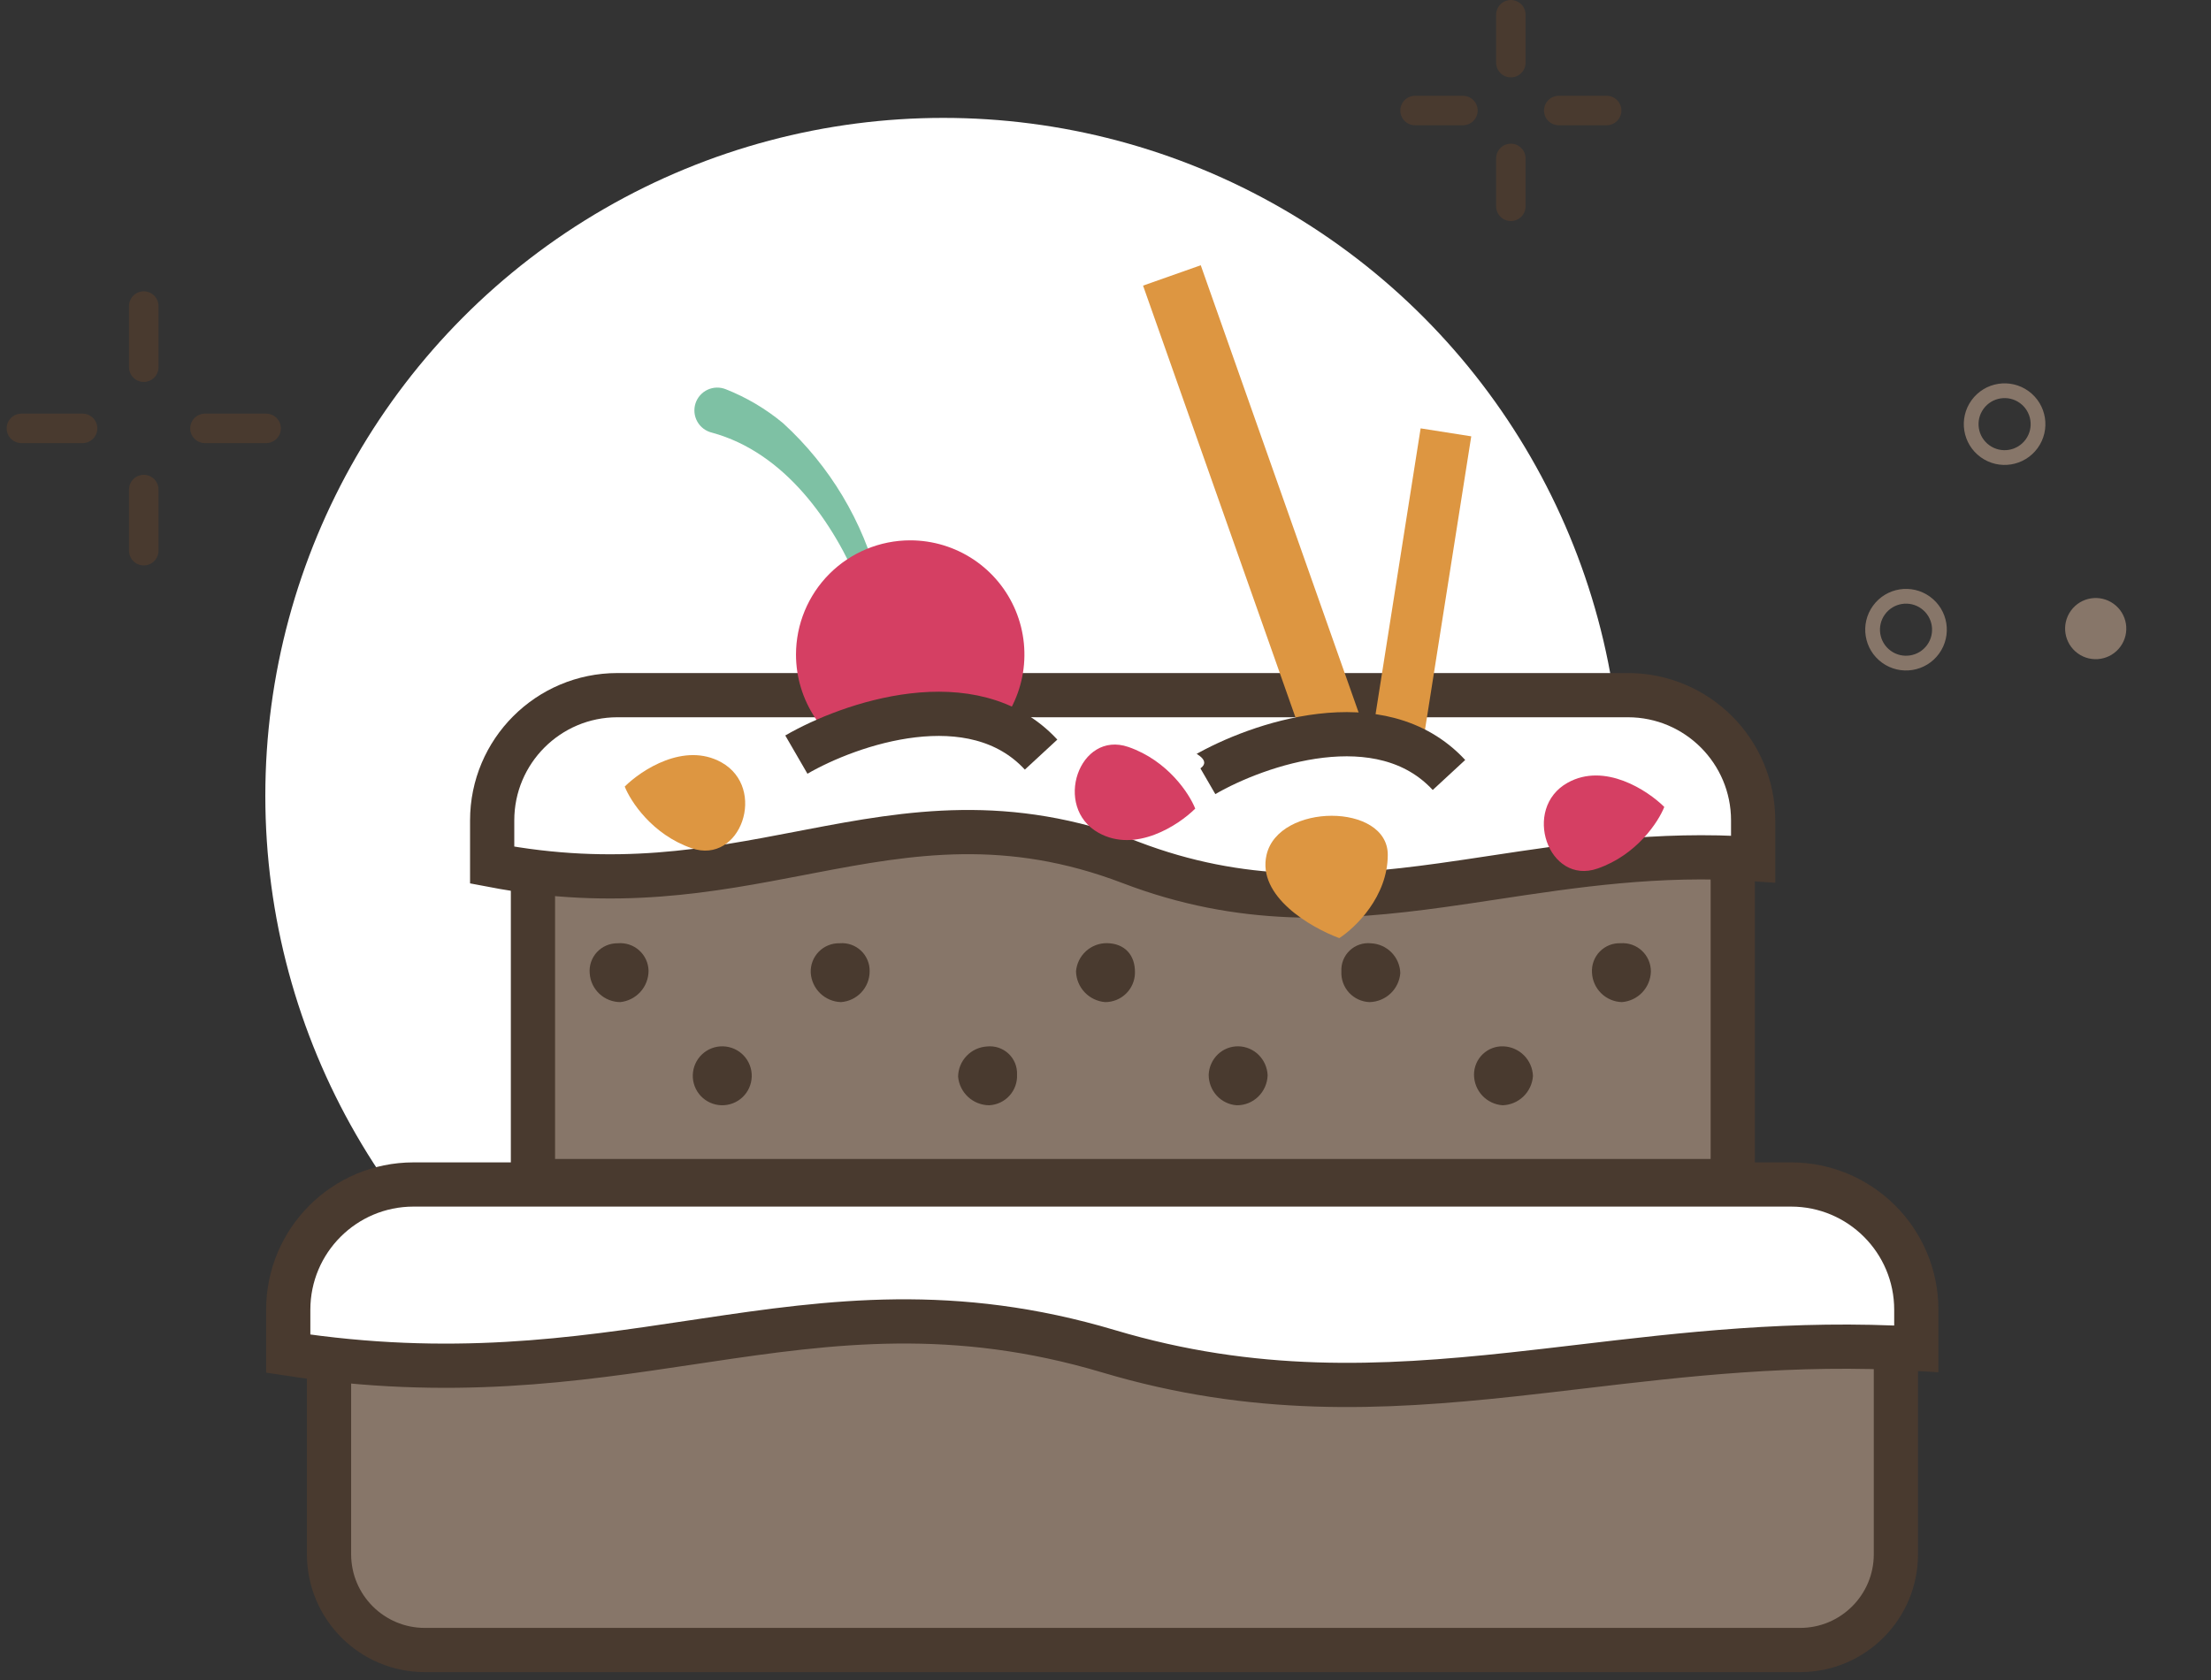 <svg width="150" height="114" viewBox="0 0 150 114" fill="none" xmlns="http://www.w3.org/2000/svg">
<rect x="0" y="0" width="150" height="114" fill="#333333" stroke="none"/>
<circle cx="64" cy="54" r="46" fill="white"/>
<path d="M30.822 83.144H120.123C124.818 83.144 128.623 86.949 128.623 91.644V105.465C128.623 109.055 125.713 111.965 122.123 111.965H28.822C25.232 111.965 22.322 109.055 22.322 105.465V91.644C22.322 86.949 26.127 83.144 30.822 83.144Z" fill="#877669" stroke="#493A2F" stroke-width="3"/>
<path d="M44.657 51.321H109.054C113.749 51.321 117.554 55.127 117.554 59.821V80.143H36.157V59.821C36.157 55.127 39.963 51.321 44.657 51.321Z" fill="#877669" stroke="#493A2F" stroke-width="3"/>
<path d="M28.055 80.376H121.507C126.201 80.376 130.007 84.182 130.007 88.876V91.523C121.681 91.029 114.249 91.907 107.186 92.742C105.641 92.924 104.114 93.105 102.599 93.268C93.678 94.231 85.061 94.633 75.21 91.694C64.728 88.568 56.425 89.669 47.836 90.954C47.544 90.997 47.251 91.041 46.957 91.085C38.956 92.287 30.587 93.543 19.555 91.855V88.876C19.555 84.182 23.36 80.376 28.055 80.376Z" fill="white" stroke="#493A2F" stroke-width="3"/>
<path d="M41.89 47.171H110.438C115.133 47.171 118.938 50.977 118.938 55.671V58.293C112.515 57.854 106.759 58.726 101.349 59.546C100.149 59.728 98.966 59.907 97.796 60.069C90.867 61.027 84.259 61.414 76.7 58.525C68.363 55.34 61.741 56.472 55.025 57.759C54.801 57.802 54.577 57.845 54.353 57.888C48.161 59.078 41.781 60.306 33.39 58.703V55.671C33.39 50.977 37.196 47.171 41.89 47.171Z" fill="white" stroke="#493A2F" stroke-width="3"/>
<rect x="77.548" y="19.381" width="4.151" height="33.206" transform="rotate(-19.437 77.548 19.381)" fill="#DD9641"/>
<rect x="96.379" y="29.067" width="3.477" height="23.199" transform="rotate(8.958 96.379 29.067)" fill="#DD9641"/>
<path d="M105.911 52.266C94.842 47.839 80.546 50.421 74.781 52.266L85.849 57.8C97.148 57.8 116.979 56.693 105.911 52.266Z" fill="white"/>
<path d="M81.699 52.588C85.302 50.5 93.668 47.577 98.302 52.588" stroke="#493A2F" stroke-width="3"/>
<path fill-rule="evenodd" clip-rule="evenodd" d="M59.609 39.548C58.553 35.385 56.302 31.622 53.133 28.722C51.969 27.752 50.657 26.973 49.247 26.416C49.05 26.335 48.837 26.296 48.623 26.301C48.41 26.306 48.199 26.355 48.005 26.445C47.811 26.535 47.638 26.665 47.497 26.825C47.355 26.985 47.248 27.173 47.183 27.377C47.118 27.581 47.096 27.796 47.117 28.008C47.139 28.221 47.205 28.427 47.31 28.613C47.415 28.799 47.558 28.962 47.729 29.09C47.9 29.218 48.096 29.31 48.304 29.359C53.223 30.699 56.54 35.393 58.389 39.915C58.438 40.077 58.548 40.213 58.697 40.293C58.846 40.373 59.021 40.391 59.182 40.342C59.344 40.293 59.48 40.182 59.56 40.033C59.64 39.885 59.658 39.71 59.609 39.548Z" fill="#7EC1A4"/>
<path fill-rule="evenodd" clip-rule="evenodd" d="M54.002 44.414C54.002 45.947 54.456 47.445 55.307 48.72C56.159 49.994 57.369 50.987 58.785 51.574C60.201 52.16 61.759 52.313 63.262 52.014C64.766 51.715 66.146 50.977 67.23 49.894C68.314 48.81 69.052 47.429 69.351 45.926C69.65 44.423 69.496 42.865 68.91 41.449C68.323 40.033 67.33 38.823 66.056 37.971C64.781 37.12 63.283 36.666 61.751 36.666C59.696 36.667 57.726 37.485 56.273 38.937C54.821 40.39 54.004 42.36 54.002 44.414Z" fill="#D53F63"/>
<path d="M78.427 50.133C67.292 47.062 52.909 48.854 47.109 50.133L58.245 53.972C69.612 53.972 89.563 53.204 78.427 50.133Z" fill="white"/>
<path d="M54.027 51.205C57.631 49.117 65.997 46.193 70.63 51.205" stroke="#493A2F" stroke-width="3"/>
<path d="M48.935 51.727C46.426 50.336 43.522 52.245 42.383 53.373C42.781 54.381 44.245 56.629 46.916 57.555C50.253 58.711 52.071 53.466 48.935 51.727Z" fill="#DD9641"/>
<path d="M106.358 53.111C108.867 51.719 111.771 53.628 112.91 54.757C112.512 55.765 111.048 58.013 108.377 58.938C105.04 60.095 103.222 54.85 106.358 53.111Z" fill="#D53F63"/>
<path d="M74.536 56.516C77.045 57.908 79.95 55.999 81.088 54.87C80.69 53.862 79.226 51.614 76.555 50.688C73.218 49.532 71.4 54.777 74.536 56.516Z" fill="#D53F63"/>
<path d="M85.927 58.005C85.269 60.831 88.942 62.951 90.861 63.657C91.957 62.951 94.15 60.831 94.15 58.005C94.15 54.473 86.749 54.473 85.927 58.005Z" fill="#DD9641"/>
<path d="M9.753 20.767L9.753 24.918" stroke="#493A2F" stroke-width="2" stroke-linecap="round"/>
<path d="M18.055 29.068L13.904 29.068" stroke="#493A2F" stroke-width="2" stroke-linecap="round"/>
<path d="M9.753 33.219L9.753 37.369" stroke="#493A2F" stroke-width="2" stroke-linecap="round"/>
<path d="M5.603 29.068L1.452 29.068" stroke="#493A2F" stroke-width="2" stroke-linecap="round"/>
<path d="M102.5 1L102.5 4.25" stroke="#493A2F" stroke-width="2" stroke-linecap="round"/>
<path d="M109 7.5L105.75 7.5" stroke="#493A2F" stroke-width="2" stroke-linecap="round"/>
<path d="M102.5 10.75L102.5 14" stroke="#493A2F" stroke-width="2" stroke-linecap="round"/>
<path d="M99.25 7.5L96 7.5" stroke="#493A2F" stroke-width="2" stroke-linecap="round"/>
<circle cx="2.075" cy="2.075" r="2.075" transform="matrix(-0.81 -0.587 -0.587 0.81 145.077 42.192)" fill="#877669"/>
<circle cx="2.767" cy="2.767" r="2.267" transform="matrix(-0.81 -0.587 -0.587 0.81 133.175 42.112)" stroke="#877669"/>
<circle cx="2.767" cy="2.767" r="2.267" transform="matrix(-0.81 -0.587 -0.587 0.81 139.863 28.164)" stroke="#877669"/>
<path d="M84.017 71C84.531 71.01 85.022 71.218 85.391 71.583C85.759 71.948 85.977 72.443 86 72.966C85.981 73.517 85.751 74.039 85.358 74.419C84.966 74.8 84.442 75.008 83.9 75C83.383 74.965 82.899 74.73 82.546 74.345C82.193 73.959 81.998 73.451 82 72.924C82.023 72.398 82.248 71.904 82.624 71.544C83.001 71.185 83.501 70.99 84.017 71Z" fill="#493A2F"/>
<path d="M44 65.876C43.998 66.403 43.802 66.912 43.448 67.304C43.094 67.696 42.608 67.944 42.083 68C41.555 67.997 41.048 67.795 40.663 67.435C40.278 67.074 40.044 66.582 40.008 66.056C39.983 65.794 40.014 65.53 40.099 65.281C40.183 65.032 40.319 64.803 40.498 64.61C40.676 64.417 40.894 64.264 41.136 64.16C41.378 64.056 41.639 64.005 41.903 64.008C42.165 63.984 42.43 64.013 42.681 64.095C42.932 64.177 43.163 64.31 43.359 64.486C43.556 64.661 43.715 64.875 43.825 65.114C43.935 65.353 43.995 65.613 44 65.876Z" fill="#493A2F"/>
<path d="M55.002 66.005C54.99 65.742 55.033 65.48 55.127 65.234C55.222 64.988 55.366 64.765 55.55 64.577C55.735 64.389 55.956 64.242 56.201 64.144C56.445 64.046 56.707 63.999 56.97 64.007C57.232 63.984 57.496 64.018 57.745 64.105C57.993 64.192 58.221 64.33 58.413 64.51C58.604 64.691 58.755 64.91 58.856 65.153C58.958 65.396 59.006 65.658 58.999 65.921C58.997 66.449 58.795 66.956 58.434 67.342C58.074 67.727 57.581 67.962 57.054 68C56.525 67.984 56.021 67.77 55.641 67.401C55.261 67.032 55.033 66.534 55.002 66.005Z" fill="#493A2F"/>
<path d="M112 65.92C111.988 66.45 111.78 66.956 111.416 67.341C111.052 67.725 110.558 67.96 110.031 68C109.504 67.984 109.003 67.77 108.627 67.4C108.251 67.03 108.029 66.532 108.004 66.004C107.987 65.742 108.025 65.478 108.116 65.231C108.207 64.984 108.349 64.758 108.532 64.57C108.716 64.381 108.937 64.234 109.181 64.136C109.426 64.039 109.688 63.994 109.95 64.005C110.213 63.986 110.476 64.022 110.724 64.109C110.973 64.197 111.2 64.335 111.392 64.515C111.585 64.695 111.738 64.912 111.842 65.154C111.947 65.396 112.001 65.657 112 65.92Z" fill="#493A2F"/>
<path d="M50.999 73.059C50.991 73.322 50.932 73.58 50.824 73.82C50.717 74.059 50.563 74.275 50.372 74.456C50.181 74.636 49.956 74.776 49.71 74.87C49.465 74.963 49.203 75.007 48.941 74.999C48.678 74.991 48.42 74.932 48.18 74.824C47.941 74.717 47.725 74.563 47.544 74.372C47.364 74.181 47.224 73.956 47.13 73.71C47.037 73.465 46.993 73.203 47.001 72.941C47.017 72.411 47.242 71.908 47.628 71.544C48.014 71.181 48.529 70.985 49.059 71.001C49.589 71.017 50.092 71.242 50.456 71.628C50.819 72.014 51.015 72.529 50.999 73.059Z" fill="#493A2F"/>
<path d="M67.104 75C66.574 74.995 66.066 74.793 65.677 74.434C65.288 74.075 65.047 73.585 65 73.059C65.007 72.532 65.214 72.028 65.579 71.648C65.943 71.268 66.439 71.04 66.966 71.01C67.23 70.982 67.497 71.012 67.748 71.096C67.999 71.181 68.229 71.319 68.422 71.5C68.615 71.682 68.767 71.903 68.866 72.148C68.965 72.393 69.01 72.657 68.998 72.921C69.01 73.182 68.972 73.442 68.883 73.688C68.795 73.933 68.659 74.159 68.483 74.352C68.308 74.545 68.095 74.702 67.859 74.813C67.622 74.924 67.365 74.988 67.104 75Z" fill="#493A2F"/>
<path d="M91.003 65.923C90.988 65.659 91.03 65.396 91.127 65.15C91.224 64.905 91.373 64.683 91.565 64.501C91.756 64.319 91.985 64.181 92.236 64.096C92.486 64.011 92.752 63.982 93.015 64.01C93.541 64.035 94.038 64.258 94.407 64.635C94.775 65.011 94.987 65.512 95 66.038C94.957 66.564 94.72 67.056 94.335 67.418C93.95 67.78 93.444 67.988 92.915 68C92.653 67.991 92.394 67.929 92.156 67.82C91.917 67.71 91.702 67.554 91.524 67.361C91.346 67.167 91.209 66.941 91.119 66.694C91.03 66.447 90.99 66.185 91.003 65.923Z" fill="#493A2F"/>
<path d="M75.1 64C76.3 64.019 77.022 64.802 76.999 66.017C76.991 66.547 76.775 67.051 76.396 67.422C76.017 67.794 75.507 68.001 74.977 68C74.447 67.957 73.952 67.721 73.587 67.335C73.222 66.95 73.013 66.444 73 65.914C73.043 65.389 73.283 64.9 73.673 64.545C74.062 64.19 74.572 63.995 75.1 64Z" fill="#493A2F"/>
<path d="M104 73.015C103.963 73.542 103.732 74.037 103.352 74.404C102.972 74.771 102.47 74.983 101.942 75C101.417 74.964 100.925 74.73 100.565 74.346C100.204 73.961 100.003 73.454 100 72.926C100 72.665 100.052 72.407 100.155 72.167C100.257 71.927 100.407 71.711 100.596 71.531C100.784 71.351 101.007 71.211 101.251 71.12C101.495 71.029 101.755 70.989 102.015 71.002C102.538 71.027 103.032 71.248 103.399 71.621C103.767 71.993 103.981 72.491 104 73.015Z" fill="#493A2F"/>
</svg>
